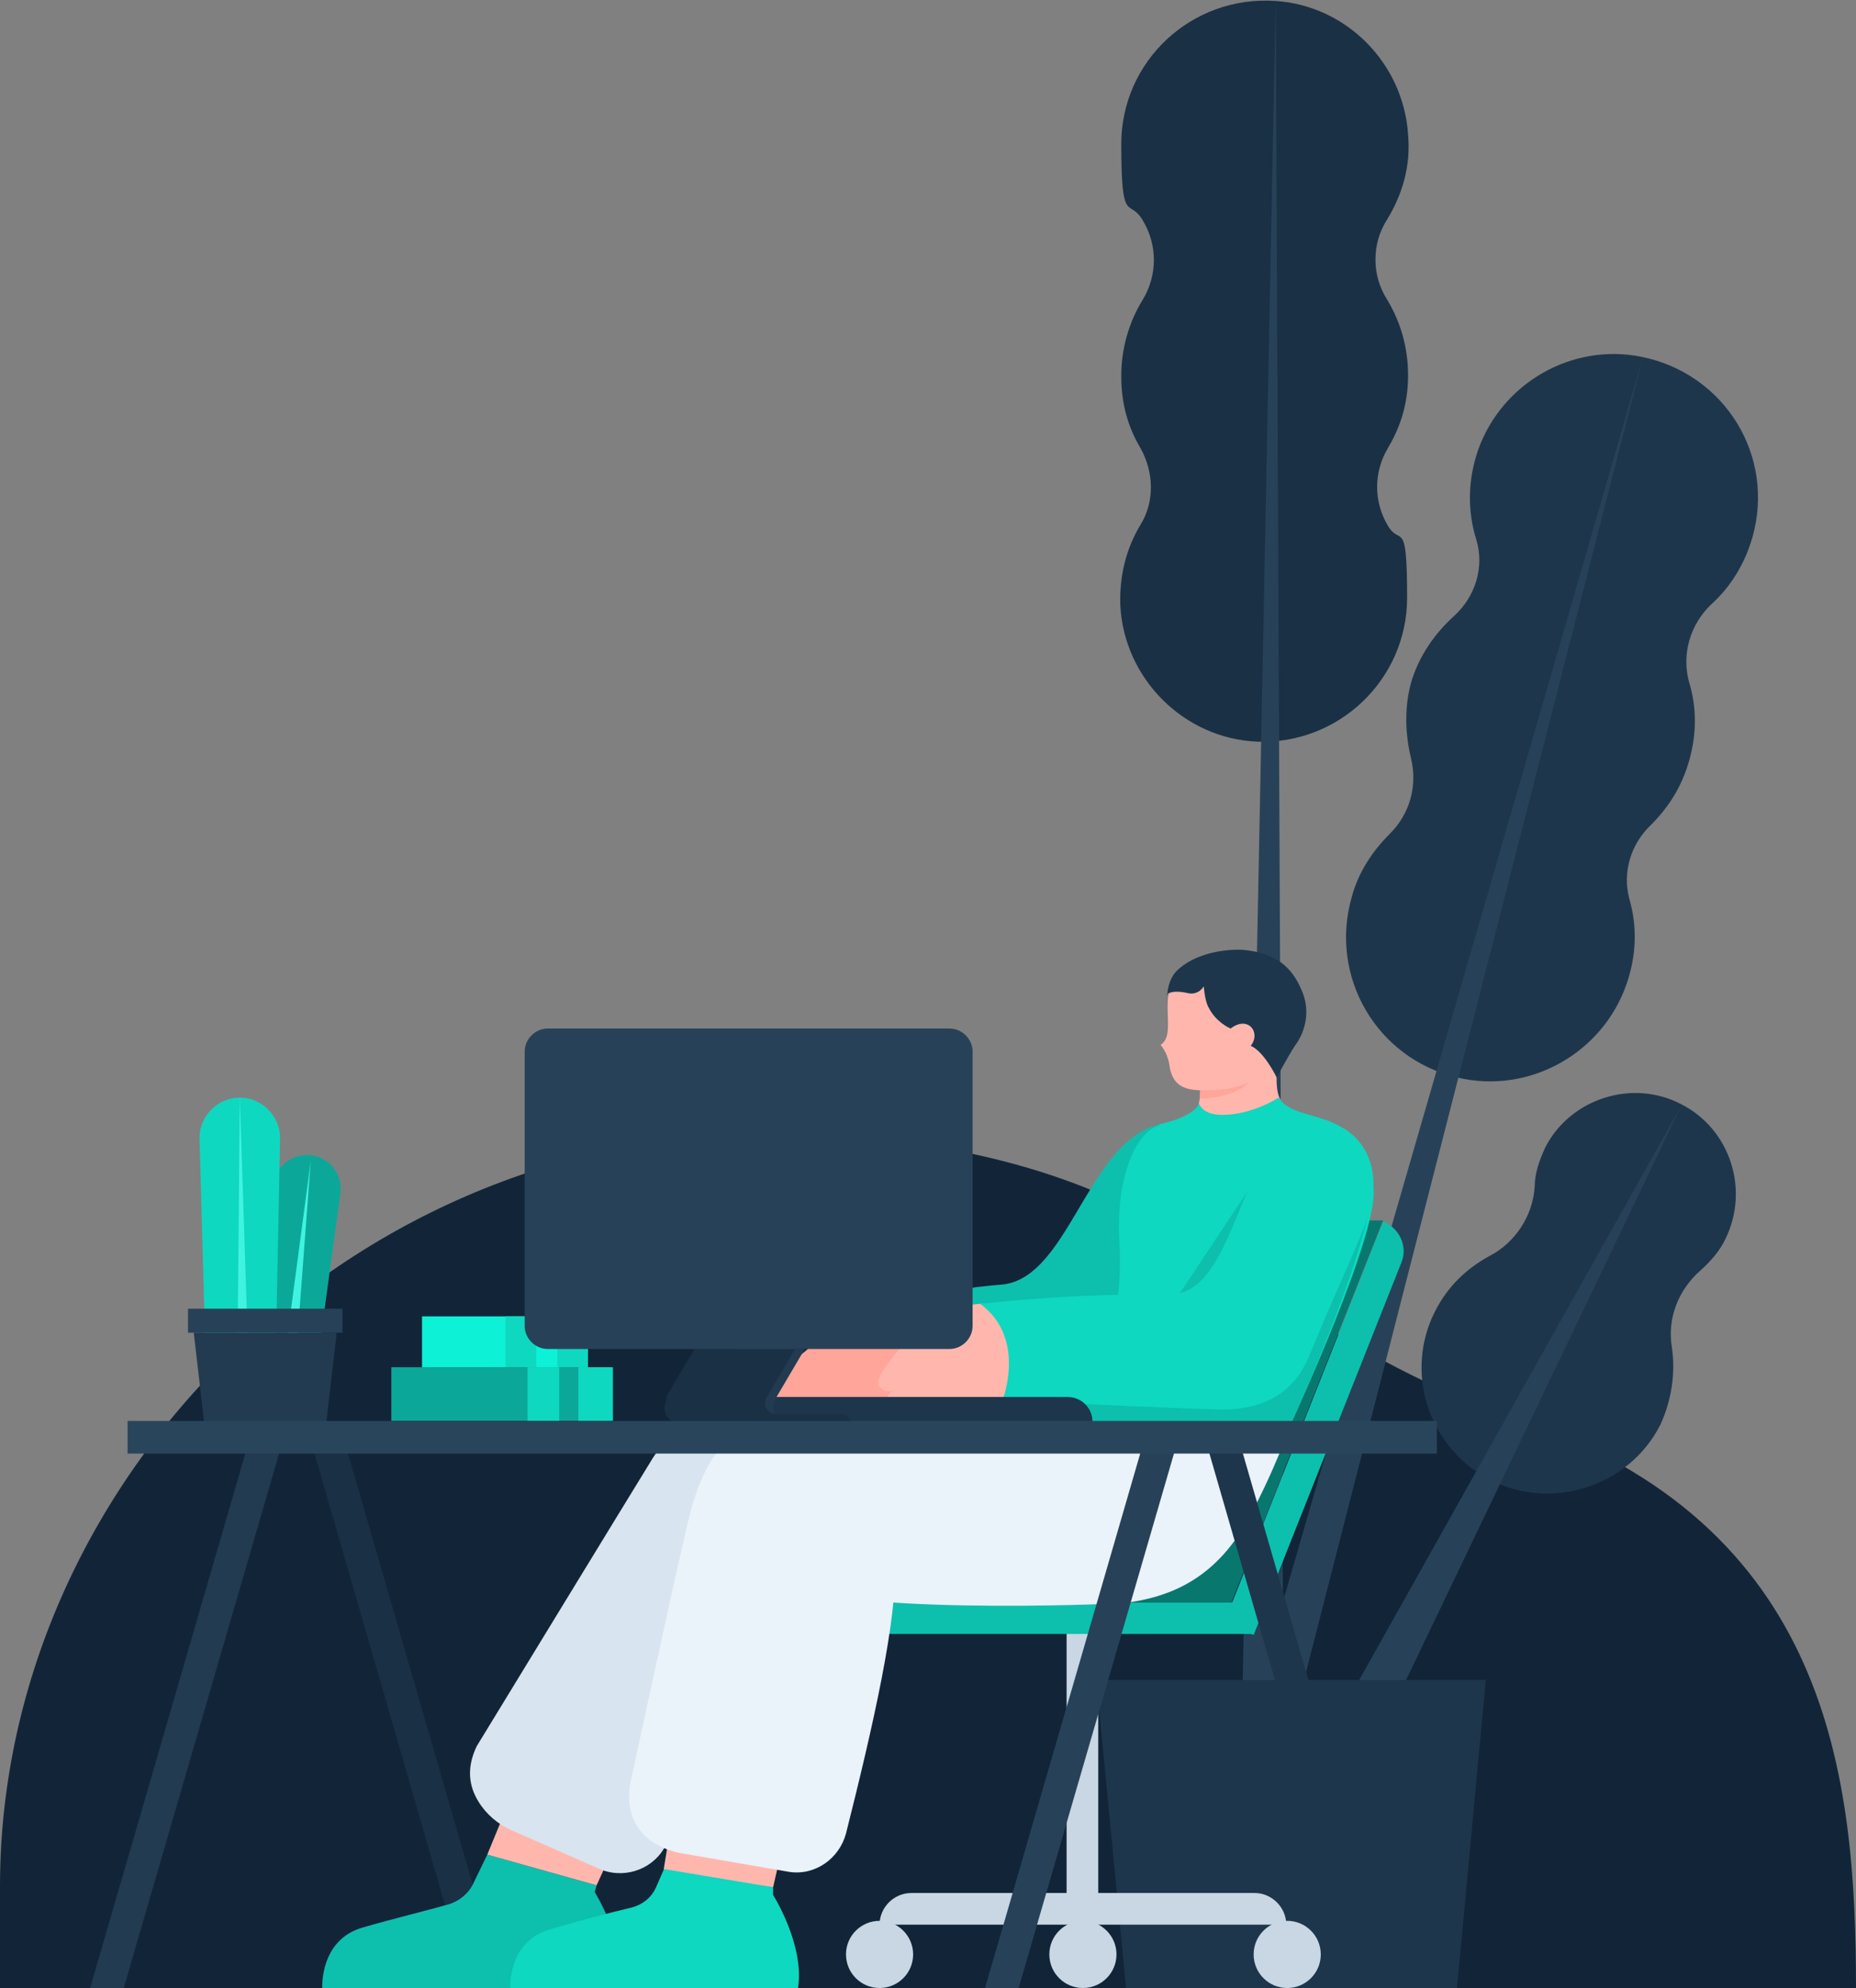 <svg xmlns="http://www.w3.org/2000/svg" viewBox="0 0 193.5 207.2"><rect x="0" y="0" width="193.5" height="207.2" fill="#808080" stroke="none"/><defs><style>      .cls-1 {        fill: #1e364c;      }      .cls-2 {        fill: #29455c;      }      .cls-3 {        fill: #08786f;      }      .cls-4 {        fill: #0cc0ad;      }      .cls-5 {        fill: #ffa599;      }      .cls-6 {        fill: #0cc0ad;      }      .cls-7 {        fill: #eaf2fa;      }      .cls-8 {        fill: #ffb7ad;      }      .cls-9 {        fill: #0ba89a;      }      .cls-10 {        fill: #d8e4ef;      }      .cls-11 {        fill: #274258;      }      .cls-12 {        fill: #1a3045;      }      .cls-13 {        fill: #0ed8bf;      }      .cls-14 {        fill: #c8d7e3;      }      .cls-15 {        fill: #3ff3e0;      }      .cls-16 {        fill: #223b51;      }      .cls-17 {        fill: #0df2d7;      }      .cls-18 {        fill: #122538;      }    </style></defs><g><g id="Layer_1"><g id="Layer_1-2" data-name="Layer_1"><g id="uuid-f1f4f885-0ef5-4291-8f14-92565a9498e5"><path class="cls-18" d="M0,207.2v-10.6c0-43.3,38.5-81.3,85.7-78.4,39.6,2.5,43.1,19.7,72.3,29.6,32.8,11.1,35.5,37.3,35.5,59.5H0Z"></path><path class="cls-12" d="M146.8,39.1c0-2.9-.8-5.6-2.2-7.9-1.6-2.5-1.6-5.8,0-8.3,1.6-2.6,2.5-5.6,2.2-8.9-.5-7.4-6.4-13.4-13.8-13.9-8.8-.6-16.1,6.3-16.1,14.9s.8,5.6,2.2,7.9c1.6,2.6,1.6,5.8,0,8.4-1.4,2.3-2.2,5-2.2,7.9s.7,5.3,2,7.5c1.4,2.5,1.5,5.6,0,8-1.5,2.5-2.2,5.3-2.1,8.4.4,7.7,6.7,13.9,14.3,14.2,8.5.3,15.6-6.5,15.6-15s-.7-5.3-2-7.5c-1.5-2.5-1.5-5.6,0-8.1,1.3-2.2,2.1-4.6,2.1-7.6Z"></path><polygon class="cls-11" points="133 0 133.9 198.6 129.1 198.6 133 0 133 0"></polygon><path class="cls-1" d="M147.1,71.2c.8-2.8,2.5-5.2,4.5-7,2.2-2,3.2-5.1,2.3-8s-.9-6.1.2-9.3c2.5-7,9.8-11.2,17.1-9.7,8.7,1.8,13.9,10.4,11.5,18.8-.8,2.8-2.3,5.2-4.3,7-2.2,2.1-3.1,5.2-2.3,8.1.8,2.6.8,5.4,0,8.2s-2.2,4.9-4,6.7c-2.1,2-3,5-2.2,7.8s.7,5.8-.3,8.7c-2.5,7.3-10.2,11.6-17.7,9.8-8.4-2-13.3-10.5-11-18.7.7-2.7,2.2-4.9,4-6.7,2.1-2.1,2.9-5,2.2-7.9-.6-2.5-.7-5.2,0-7.8h0Z"></path><polygon class="cls-11" points="171.3 37.2 132.9 187 128.3 185.8 171.3 37.2 171.3 37.2"></polygon><path class="cls-1" d="M160,123.7c0-1.4.5-2.8,1.1-4.1,2.6-5.1,9.1-7.2,14.2-4.5,5.1,2.6,7.1,8.9,4.6,14-.6,1.3-1.6,2.4-2.6,3.3-2.3,2-3.5,5-3,8,.4,2.6,0,5.5-1.2,8.1-3.3,6.5-11.5,9.1-18,5.6-6.2-3.4-8.7-11.1-5.5-17.4,1.3-2.6,3.3-4.5,5.7-5.8,2.7-1.4,4.5-4.2,4.7-7.2h0Z"></path><polygon class="cls-11" points="175.2 115.4 138.3 192.4 133.4 189.9 175.2 115.4 175.2 115.4"></polygon><polygon class="cls-1" points="117.4 207.2 151.9 207.2 154.9 175.1 114.3 175.1 117.4 207.2"></polygon><g id="uuid-dc7da90c-b056-42f7-a916-07d32269c55f"><polygon class="cls-12" points="52.4 207.2 35.5 148.8 32.3 149.8 48.9 207.2 52.4 207.2"></polygon><polygon class="cls-16" points="12.9 207.2 29.5 150.1 26.3 149 9.4 207.2 12.9 207.2"></polygon><rect class="cls-14" x="111.2" y="169.8" width="3.3" height="30.5"></rect><path class="cls-14" d="M91.7,200.6h0c0-1.8,1.5-3.3,3.3-3.3h35.8c1.8,0,3.3,1.5,3.3,3.3h-42.5,0Z"></path><circle class="cls-14" cx="134.2" cy="203.7" r="3.5"></circle><circle class="cls-14" cx="112.9" cy="203.7" r="3.5"></circle><circle class="cls-14" cx="91.7" cy="203.7" r="3.5"></circle><path class="cls-4" d="M146.1,131.6l-15.4,38.8-3.1-1.2,16.6-41.9c1.7.7,2.6,2.6,1.9,4.3h0Z"></path><rect class="cls-4" x="85.6" y="167" width="45.1" height="3.3"></rect><polygon class="cls-3" points="116.2 127.2 100.4 167 100.3 167 128.4 167 144.2 127.2 116.2 127.2"></polygon><path class="cls-5" d="M84.4,149.4c-.4-.3-.4-1.3,0-1.7,0,0-.5.5-.7.6-.7.4-1.1.3-1.4.1-.7-.4-.5-1.2,0-1.5,0,0-.8.8-1.6.4-.5-.3-.6-1.2,0-1.5.2-.1.7-.5.7-.5l-.6,1.5-.2-.3c-.4-.4-.4-1.8.6-3,4-4.6,8.4-6,8.4-6,2.5-.3,5.5.2,6.6,2.1,1.2,2,1.4,3.9.9,4-2.5.4-5.9,2.2-8.1,4.1-2.6,2.2-3.7,2.4-4.5,1.8h-.1Z"></path><path class="cls-5" d="M93.6,146c1.2-.6,1.6-1.5,3.9-1.9.9-.2-.5-.6-.8-1.4h0c-.4-.8-1.4-1.1-2.2-.8l-2.3,1.1c-.8.4-1.1,1.4-.8,2.2h0c.4.8,1.4,1.2,2.2.8h0Z"></path><path class="cls-6" d="M89.4,137.5s5.8-2.9,14.9-3.6c7.6-.5,9.2-16.8,18.1-16.9,3.3,0-4.7,10.5-3.8,13.6.7,2.5,1.4,7.7,1.3,7.8-1.9,1.8-8.2,5.5-14.7,5.5s-5.6-.3-8.3.3c0,0-2.4-7.6-7.5-6.7h0Z"></path><path class="cls-6" d="M116.1,131s.7,0,.7-1.3-.5-1.2-.5-1.2c0,0-.5,1.1-1.7,2.1-.9.9-3.6,2.1-3.6,2.1,3.2-.8,5.1-1.8,5.1-1.8h0Z"></path><path class="cls-4" d="M33.6,207.2s-.3-5,4.2-6.3c3.1-.9,6.8-1.8,8.9-2.4,1.1-.3,2.1-1.1,2.6-2.1l1.5-3.1,11.4,3.2-.2.7s3.4,5.4,2.6,10h-31Z"></path><polygon class="cls-8" points="52.2 189.9 63.2 194.3 62.2 196.5 50.8 193.3 52.2 189.9"></polygon><path class="cls-10" d="M85.6,145.9c5.4,0-2.1,16.2-3.6,21.8s-6.8,15.4-12.8,25c-1.4,2.3-4.4,3.2-6.9,2l-9.1-4c-1.3-.6-2.5-1.6-3.3-2.9-1-1.6-1.3-3.5-.2-5.8,0,0,16.3-26.7,18.4-30.1,4.9-7.6,13.1-6.1,17.3-6h.2Z"></path><path class="cls-8" d="M125.1,111.8c1.4,0,2.8-1.7,4.2-2.2,1.7-.6,3.9.7,3.9.7,0,0-.4,3.3.3,4.3.2.2-3.6,2.1-5.5,2-2.1,0-3.4-.9-3.2-1.1.3-.3.5-2.5.3-3.7h0Z"></path><path class="cls-5" d="M125.1,111.8c1.4,0,2.8-1.7,4.2-2.2.6-.2,1.8,2.2,1,3.1-1.3,1.6-5.2,2-5.2,1.7v-2.7h0Z"></path><path class="cls-8" d="M123.2,101.3s5.5-1.6,5.3,1.1c-.1,1.7-.3,3.6,1.2,2.8,1.3-.7,4.2,1.4,3.1,2.9-.6.8-.5,3.4-.5,3.4,0,0-2.5,2.2-5.9,2.1-2.8.2-4.2-.3-4.5-2.7-.2-1.2-.9-2-.9-2,1.9-1.2-.7-5.7,2.3-7.6,0,0,0,0-.1,0Z"></path><path class="cls-1" d="M121.7,103.7s0-1.8,1.3-2.8c2-1.7,5.1-2,6.6-1.9,3.4.3,5.1,1.8,6.1,4.2.9,2,.5,4.2-.7,5.8-.6.9-1.9,3.3-1.9,3.3,0,0-1.3-2.7-2.7-3.3h0c1.1-1.4-.3-3.2-2.1-1.8,0,0-1.5-.6-2.3-2.2-.4-.7-.5-2.2-.5-2.2h0c-.3.5-.9.9-1.7.7-1.8-.4-2.2.2-2.2.2h0Z"></path><path class="cls-7" d="M121,134.5c-3.5-.2-5.4,8.4-5.4,8.4,0,0-1.4,2.6-3.1,3.1-6.2,1.8-27.4,0-30.5,1.7-5,2.8-3.3,9.3,1.2,17.1,1.9,3.5,33,2.5,34.6,2.2,3.1-.5,8.3-1.7,12-8.1,2.9-5,5.1-11.3,5.1-11.3,0,0-10.8-12.9-13.9-13.1h0Z"></path><path class="cls-13" d="M120.8,117.2c4-.9,4.2-2.2,4.2-2.2,0,0,.3,1.2,2.4,1.2,3.2,0,5.9-1.8,5.9-1.8,2,3.1,8.8.3,9.9,9.5.5,4.7-8.3,23.8-8.3,23.8,0,0-5.8-.4-14.1-.4s-5.6-7.2-5.6-7.2c.9-1.9,1.8-5.3,1.5-10.7-.4-7.4,2.1-11.7,4.2-12.1h0Z"></path><path class="cls-13" d="M53.2,207.2s-.3-4.8,4.1-6.1c3-.9,6.5-1.8,8.6-2.3,1.1-.3,2-1,2.5-2.1l1-2.3,11.2,2.3v.8s3.3,5.2,2.6,9.7h-30,0Z"></path><polygon class="cls-8" points="70.1 189.3 82.3 189.3 80.6 196.7 69.2 194.8 70.1 189.3"></polygon><path class="cls-7" d="M84.1,148.6c5.4.3,8.9,8.4,9.2,14.2.3,5.8-2.3,17.2-5.1,28.3-.7,2.6-3.2,4.4-5.9,4l-11.6-2c-3.7-.9-5.6-3.4-5-7.2,0,0,5.3-24.6,6.3-28.4,2.4-8.7,6-9.2,12-8.8h0Z"></path><path class="cls-6" d="M129.6,128.8c.2-1.8,2.9-8.3,2.9-8.3l-9.7,14.6,2.3-1.2s4.2-2.3,4.5-5.1Z"></path><path class="cls-6" d="M134.2,149.3c8.8-19.7,8.9-25.4,8.9-25.4l-29.1,20.3-5.3,3.9s24.3,3.8,25.5,1.2h0Z"></path><path class="cls-8" d="M96.7,149.4c-.3-.4-.3-.9,0-1.2,0,0-.6.5-.8.6-.6.3-1.4,0-1.7-.6-.2-.5,0-1.1.3-1.4,0,0-1.2,1-2-.1-.3-.5,0-1.3.4-1.6.2-.1.7-.5.7-.5,0,0-.5.4-.7.4-.4,0-.9,0-1.2-.5-.3-.5,0-1.2.4-1.7,1.9-2.9,5.4-6.6,10-6.9,2.3-.2,2.1,2.2,3,4.3,1,2.4-.4,5.6-.7,5.8,0,0-2.2.3-3.9,1.6-2.3,1.8-3.6,2.3-3.9,1.7h0Z"></path><path class="cls-13" d="M102.2,135.9s8.9-1.1,19.8-1c6.2,0,7.1-12.9,11.9-17,3.6-3.1,11.1.3,8.9,8.3-.9,3-3.1,7.3-6.3,15.1-1.5,3.7-4.6,5.8-9.8,5.6-11.7-.4-21.4-1-22.2-.9,0,0,2.6-6.5-2.3-10.1h0Z"></path><path class="cls-1" d="M73.6,145.6h37.7c1.4,0,2.6,1.1,2.6,2.6h-42.8c0-1.4,1.1-2.6,2.6-2.6h-.1Z"></path><path class="cls-9" d="M32.7,144.8l-6-.7,1.8-20.6c.2-1.9,1.9-3.3,3.9-3.1h0c1.9.2,3.3,1.9,3.1,3.9l-2.8,20.5h0Z"></path><path class="cls-13" d="M28.8,143.7h-7.3l-.7-25.1c0-2.3,1.9-4.2,4.2-4.2h0c2.3,0,4.2,1.9,4.2,4.2l-.5,25.1h0Z"></path><polygon class="cls-15" points="25 114.3 26.1 147.9 24.7 147.9 25 114.3 25 114.3"></polygon><polygon class="cls-15" points="32.4 121 30.8 142.2 29.6 142 32.4 121 32.4 121"></polygon><rect class="cls-11" x="19.6" y="136.4" width="16.1" height="2.5"></rect><polygon class="cls-16" points="21.3 148.4 34 148.4 35.1 138.9 20.2 138.9 21.3 148.4"></polygon><rect class="cls-17" x="44" y="137.2" width="17.3" height="5.3"></rect><rect class="cls-13" x="52.7" y="137.2" width="3.2" height="5.3"></rect><rect class="cls-13" x="58.1" y="137.2" width="3.2" height="5.3"></rect><rect class="cls-9" x="40.8" y="142.5" width="22.9" height="5.6"></rect><rect class="cls-13" x="55" y="142.5" width="3.3" height="5.6"></rect><rect class="cls-13" x="60.3" y="142.5" width="3.6" height="5.6"></rect><path class="cls-16" d="M73.7,145.7l3-5.1h7.2l-3,5.1c-.5.8-.3,1.9.4,2.5h-6.4c-1.1,0-1.8-1.4-1.2-2.4h0Z"></path><path class="cls-12" d="M69.4,145.7l3-5.1h10.5l-3,5.1h0c-.4.8.2,1.7,1,1.7h6.9c.5,0,.9.4.9.9h-18c-1.1,0-1.8-1.4-1.2-2.4h0v-.2h-.1Z"></path><path class="cls-11" d="M54.7,109.6v28.6c0,1.3,1.1,2.4,2.4,2.4h41.9c1.3,0,2.4-1.1,2.4-2.4v-28.6c0-1.3-1.1-2.4-2.4-2.4h-41.9c-1.3,0-2.4,1.1-2.4,2.4Z"></path><polygon class="cls-1" points="145.7 207.2 128.8 148.8 125.6 149.8 142.2 207.2 145.7 207.2"></polygon><polygon class="cls-11" points="106.2 207.2 122.8 150.1 119.6 149 102.7 207.2 106.2 207.2"></polygon><rect class="cls-2" x="13.3" y="148.1" width="136.5" height="3.4"></rect></g></g></g></g></g></svg>